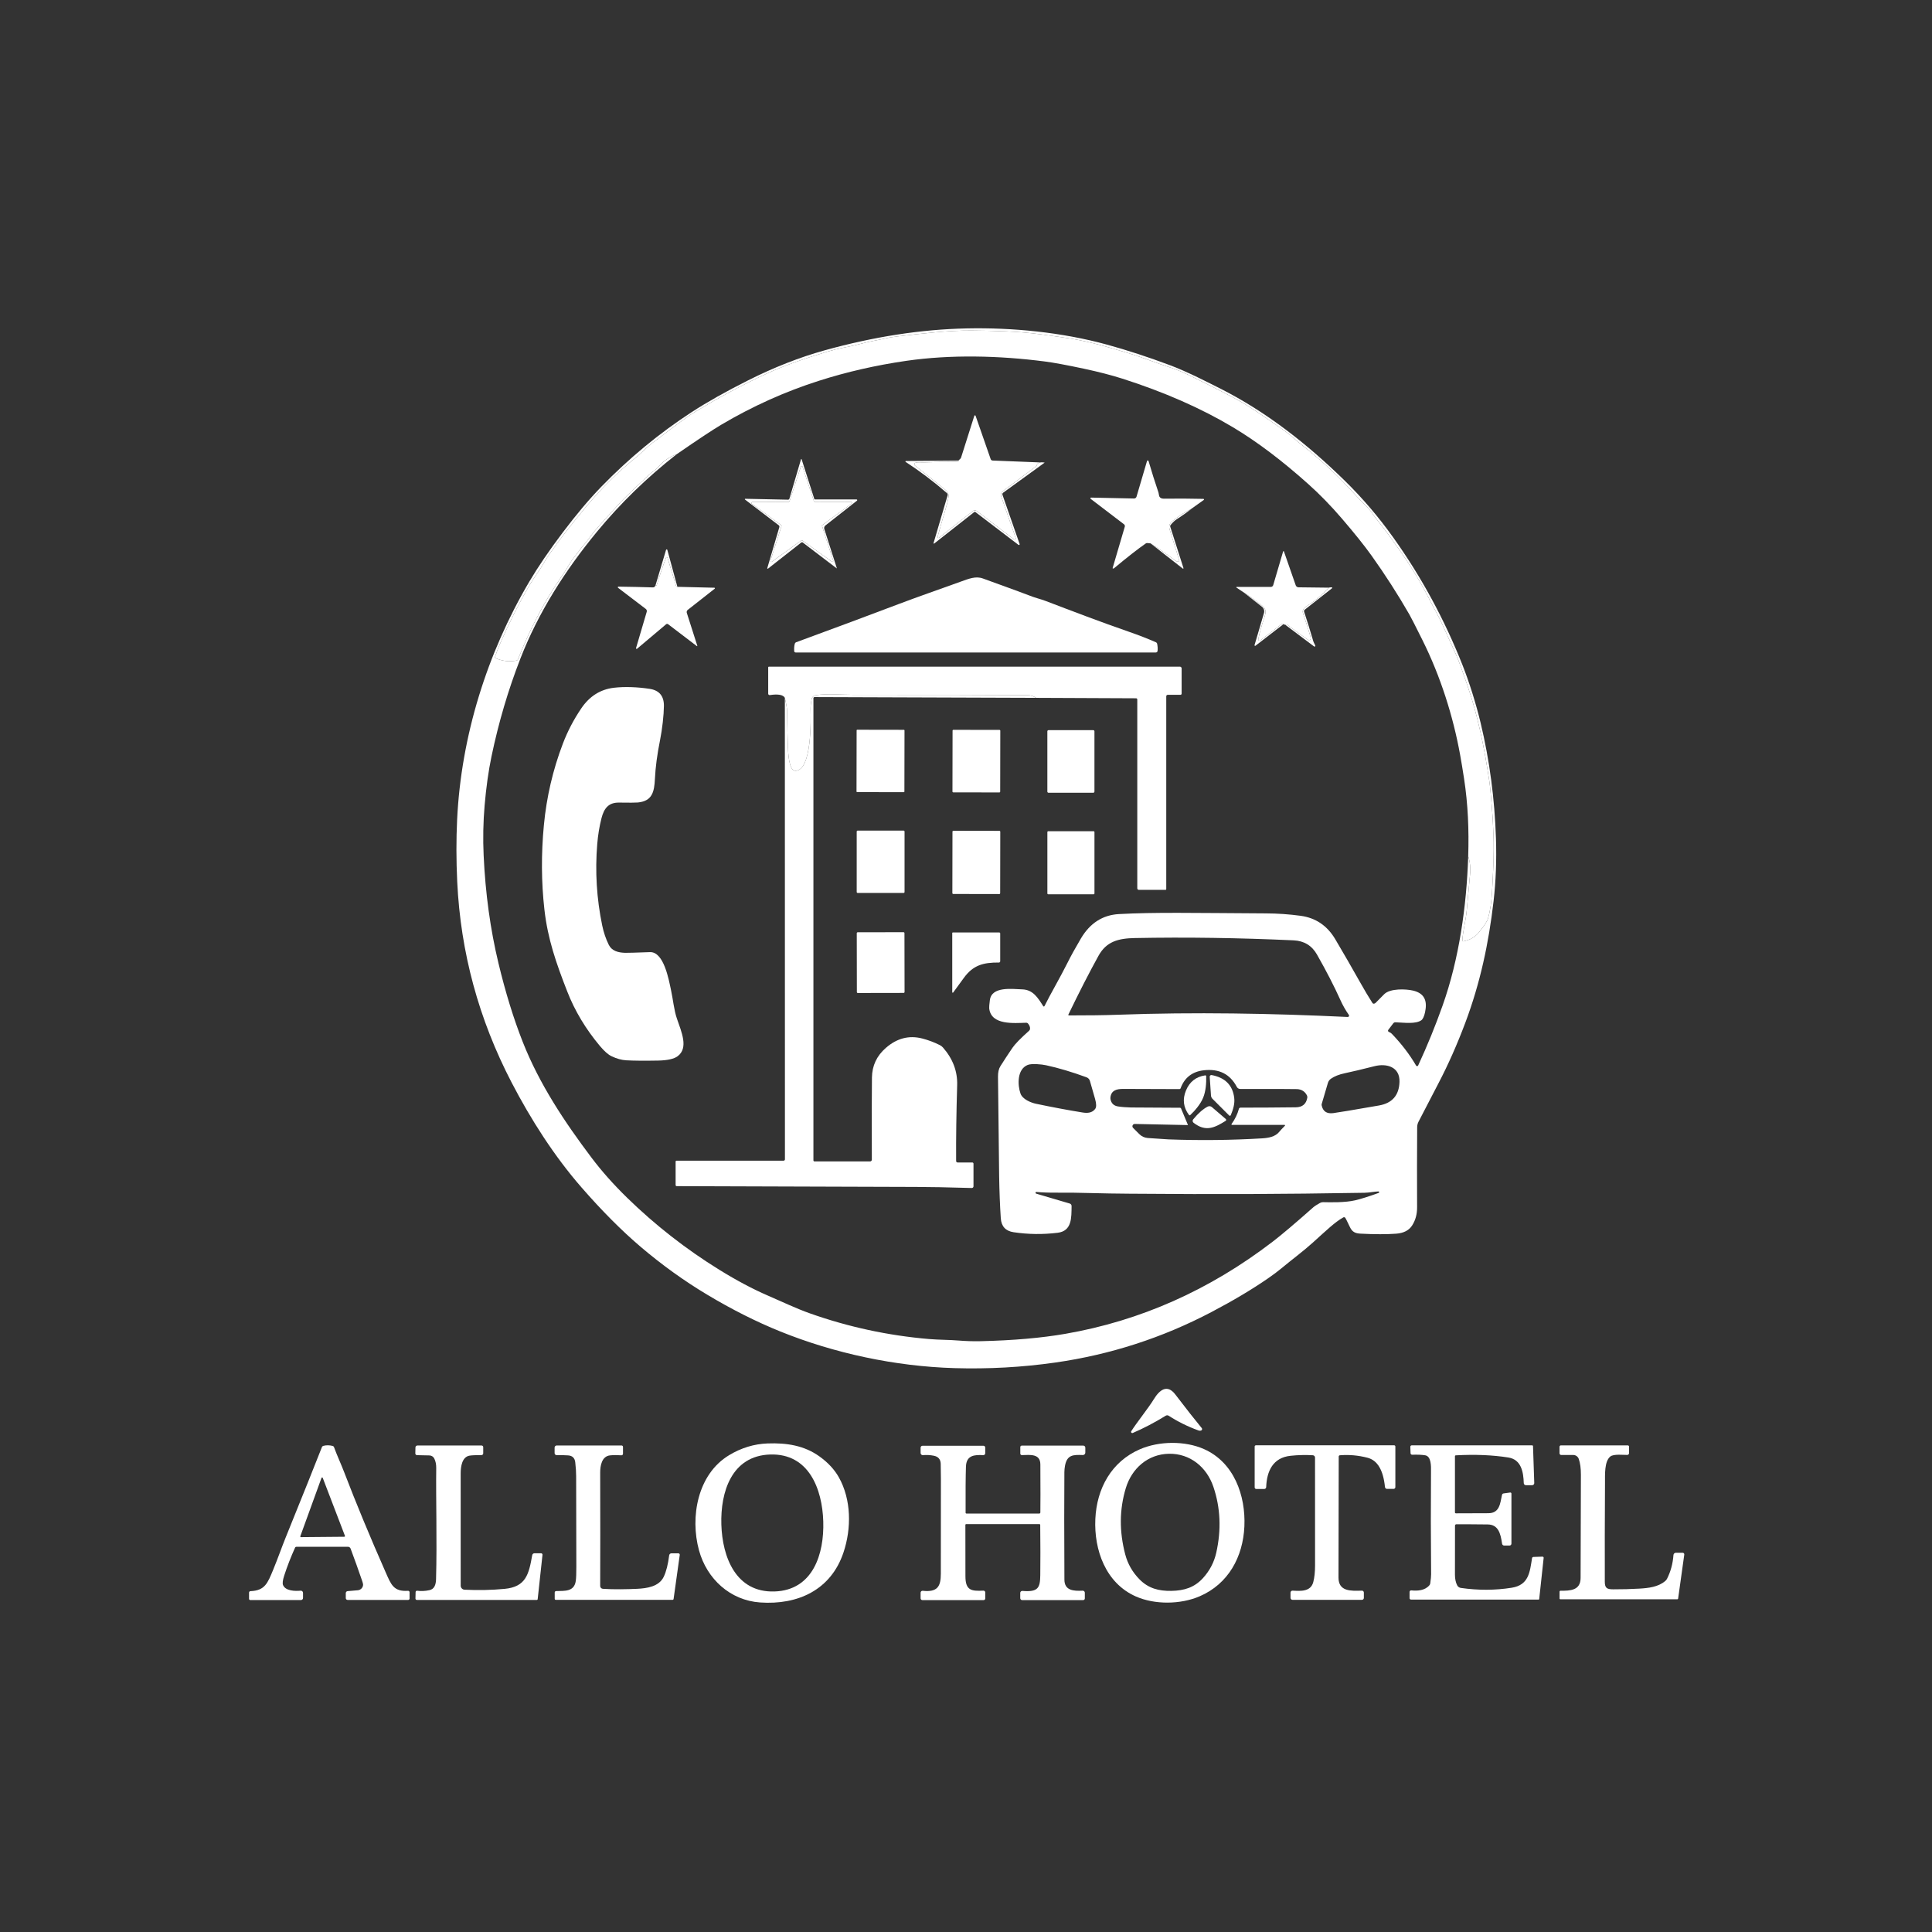 <svg width="1024" height="1024" viewBox="0 0 1024 1024" fill="none" xmlns="http://www.w3.org/2000/svg">
<rect x="0" y="0" width="1024" height="1024" fill="#333333" stroke="none"/>
<path d="M711.98 645.245C707.44 647.795 703.17 651.985 695.72 658.695C690.45 663.435 685.01 667.386 679.06 672.336C677.153 673.916 674.85 675.639 672.15 677.505C663.637 683.392 653.617 689.362 642.09 695.416C616.063 709.089 588.473 718.009 559.32 722.176C541.78 724.682 523.943 725.669 505.81 725.135C474.32 724.195 442.11 717.235 413.67 705.745C400.903 700.592 387.927 694.062 374.74 686.156C362.48 678.816 350.693 670.325 339.38 660.685C329.373 652.159 318.967 641.696 308.16 629.296C293.8 612.826 281.37 593.386 271.18 573.786C253.74 540.239 244.127 504.776 242.34 467.396C241.793 455.956 241.777 444.939 242.29 434.346C244.42 390.196 258.12 346.286 280.51 308.336C285.19 300.409 291.127 291.682 298.32 282.156C305.527 272.609 312.327 264.546 318.72 257.966C333.473 242.779 349.433 229.602 366.6 218.436C374.847 213.076 384.817 207.462 396.51 201.596C410.297 194.669 423.817 189.366 437.07 185.686C463.09 178.452 488.177 174.579 512.33 174.066C536.51 173.546 562.82 176.096 586.69 182.646C597.397 185.586 608.61 189.252 620.33 193.646C629.25 196.986 640.62 202.846 646.77 205.946C671.16 218.246 693.04 235.466 712.74 254.766C722.073 263.906 730.627 273.919 738.4 284.806C753.327 305.706 765.583 328.282 775.17 352.536C778.75 361.596 782.36 373.096 784.77 383.176C789.503 402.989 792.21 423.369 792.89 444.316C793.27 455.916 792.847 467.032 791.62 477.665C789.05 499.885 784.55 521.006 776.66 542.036C772.313 553.609 767.557 564.336 762.39 574.216C761.783 575.382 758.267 582.159 751.84 594.546C751.38 595.433 751.137 596.417 751.13 597.416C751.037 611.289 751.023 625.449 751.09 639.896C751.11 643.582 750.223 646.805 748.43 649.565C746.763 652.145 743.96 653.582 740.02 653.875C734.973 654.255 728.66 654.249 721.08 653.856C718.31 653.716 716.71 652.965 715.49 650.385C714.017 647.259 713.163 645.585 712.93 645.365C712.804 645.248 712.645 645.174 712.474 645.152C712.304 645.131 712.131 645.163 711.98 645.245ZM358.68 240.736C342.907 253.049 328.753 266.822 316.22 282.056C299.56 302.316 285.35 324.565 275.79 349.135C269.37 365.635 264.28 382.869 260.52 400.836C258.9 408.596 257.677 417.309 256.85 426.975C256.103 435.775 255.933 444.569 256.34 453.355C257.267 473.515 259.88 492.549 264.18 510.456C267.893 525.929 272.177 539.829 277.03 552.156C285.82 574.496 299.19 594.596 313.61 613.716C318.937 620.776 325.187 627.805 332.36 634.805C347.293 649.365 363.627 662.122 381.36 673.076C390.453 678.696 398.993 683.232 406.98 686.685C414.84 690.085 422.06 693.566 429.39 696.156C449.677 703.329 470.623 707.846 492.23 709.706C497.88 710.186 503.01 710.086 508.13 710.516C511.99 710.836 515.96 710.949 520.04 710.856C537.113 710.449 551.977 709.149 564.63 706.956C604.41 700.069 641.047 683.789 674.54 658.115C679.287 654.482 686.55 648.332 696.33 639.666C696.763 639.286 697.87 638.589 699.65 637.576C700.128 637.307 700.67 637.169 701.22 637.176C705.28 637.256 712.83 637.455 718.25 636.195C721.423 635.449 725.593 634.135 730.76 632.255C730.845 632.221 730.915 632.158 730.959 632.078C731.003 631.997 731.018 631.904 731.002 631.814C730.986 631.724 730.939 631.642 730.869 631.582C730.8 631.522 730.712 631.488 730.62 631.486C728.34 631.536 725.85 632.145 723.2 632.195C677.7 632.945 647.71 633.065 598.62 632.685C591.413 632.632 585.047 632.529 579.52 632.375C572.427 632.175 566.043 632.095 560.37 632.135C555.83 632.162 552.153 632.035 549.34 631.755C549.228 631.742 549.115 631.771 549.024 631.838C548.934 631.904 548.872 632.002 548.85 632.114C548.829 632.225 548.85 632.342 548.909 632.44C548.968 632.538 549.061 632.612 549.17 632.646L566.98 637.896C567.267 637.979 567.519 638.156 567.696 638.398C567.873 638.64 567.966 638.934 567.96 639.236C567.88 645.356 568.21 652.466 560.57 653.396C552.677 654.356 544.887 654.256 537.2 653.096C532.987 652.462 530.733 650.002 530.44 645.716C529.993 639.009 529.703 631.569 529.57 623.396C529.543 621.429 529.34 603.846 528.96 570.646C528.933 568.332 529.363 566.472 530.25 565.066C532.177 562.012 534.287 558.795 536.58 555.415C537.967 553.369 540.92 550.336 545.44 546.316C545.741 546.047 545.925 545.673 545.95 545.276C546.01 544.342 545.657 543.426 544.89 542.526C544.768 542.379 544.615 542.263 544.442 542.185C544.269 542.107 544.08 542.07 543.89 542.076C537.61 542.226 525.24 543.535 524.3 534.415C524.24 533.829 524.357 532.386 524.65 530.086C525.6 522.656 536.45 524.205 541.83 524.385C547.57 524.585 550.07 528.826 552.94 533.286C552.974 533.343 553.024 533.389 553.082 533.421C553.141 533.452 553.207 533.467 553.274 533.464C553.341 533.461 553.405 533.44 553.461 533.403C553.516 533.367 553.561 533.316 553.59 533.255C556.41 527.485 561.92 518.086 565.76 510.376C567.567 506.749 569.937 502.449 572.87 497.475C577.697 489.275 584.443 484.942 593.11 484.475C612.27 483.445 631.32 483.896 671.06 484.116C677.273 484.149 683.36 484.572 689.32 485.385C697.313 486.465 703.44 490.596 707.7 497.776C712.14 505.276 716.5 512.836 720.78 520.456C723.08 524.556 725.287 528.266 727.4 531.586C727.502 531.742 727.65 531.862 727.823 531.929C727.996 531.996 728.184 532.005 728.36 531.956C728.673 531.862 728.937 531.709 729.15 531.496C730.817 529.796 732.31 528.286 733.63 526.966C736.81 523.766 745.24 524.156 748.96 525.036C754.07 526.246 756.3 529.365 755.61 534.695C755.277 537.269 754.683 539.132 753.83 540.286C753.704 540.451 753.556 540.596 753.39 540.716C750.31 542.906 744.31 542.006 739.59 541.836C739.373 541.829 739.159 541.874 738.964 541.966C738.769 542.059 738.6 542.195 738.47 542.366L735.81 545.866C735.749 545.945 735.707 546.036 735.685 546.134C735.664 546.231 735.664 546.332 735.686 546.429C735.708 546.527 735.751 546.618 735.812 546.697C735.873 546.776 735.951 546.84 736.04 546.885C736.82 547.285 737.13 547.345 737.86 548.105C742.913 553.385 747.15 558.946 750.57 564.786C750.627 564.881 750.709 564.96 750.808 565.012C750.906 565.065 751.017 565.089 751.128 565.083C751.24 565.077 751.347 565.04 751.439 564.977C751.531 564.914 751.604 564.827 751.65 564.725C756.477 554.319 760.8 543.719 764.62 532.926C773.38 508.236 777.31 480.376 778.18 453.816C779.193 456.849 779.507 460.192 779.12 463.846C778.827 466.606 778.267 472.716 777.44 482.176C776.93 487.946 775.38 493.286 775.06 498.486C775.056 498.55 775.066 498.614 775.091 498.674C775.115 498.733 775.153 498.786 775.202 498.829C775.25 498.871 775.307 498.902 775.37 498.919C775.432 498.936 775.497 498.938 775.56 498.926C779.087 498.226 781.843 496.652 783.83 494.206C786.63 490.752 788.243 488.289 788.67 486.816C789.75 483.122 790.457 478.526 790.79 473.026C791.2 466.416 791.99 452.336 791.56 442.156C791.273 435.416 790.987 430.575 790.7 427.635C790.18 422.365 790.06 418.606 789.38 414.066C786.72 396.246 783.39 379.606 777.72 363.186C774.82 354.772 772.867 349.466 771.86 347.266C768.147 339.132 765.743 333.829 764.65 331.356C762.66 326.836 760.47 323.316 758.35 319.096C753.57 309.582 748.03 300.376 741.73 291.476C736.95 284.722 733.783 280.382 732.23 278.456C729.737 275.362 728.353 273.592 728.08 273.146C726.887 271.226 725.433 269.462 723.72 267.856C722.72 266.922 719.583 263.629 714.31 257.976C707.56 250.756 700.04 243.886 693.39 238.566C689.91 235.792 687.713 233.999 686.8 233.186C684.487 231.119 682.273 229.342 680.16 227.856C669.66 220.469 662.357 215.599 658.25 213.246C653.03 210.252 643.803 205.512 630.57 199.026C626.723 197.139 623.33 195.736 620.39 194.816C613.32 192.616 605.6 189.396 597.21 186.916C585.43 183.416 578.25 181.326 568.22 179.576C566.173 179.222 560.73 178.442 551.89 177.236C539.12 175.506 526.16 175.316 515.05 175.196C503.1 175.056 487.21 176.936 475.97 178.276C473.223 178.602 471.29 178.899 470.17 179.166C464.8 180.456 461.21 180.826 455.84 182.316C453.68 182.916 450.777 183.566 447.13 184.266C444.11 184.852 441.22 185.562 438.46 186.396C425.387 190.349 414.973 194.096 407.22 197.636C394.013 203.662 380.513 210.896 366.72 219.336C364.613 220.622 357.61 225.779 345.71 234.806C343.13 236.766 339.84 240.236 336.69 242.776C327.43 250.242 318.727 258.866 310.58 268.646C303.367 277.306 297.083 285.402 291.73 292.936C289.04 296.726 287.41 300.076 284.98 303.516C283.227 305.982 281.537 308.622 279.91 311.436C274.89 320.102 270.017 329.819 265.29 340.586C264.097 343.306 263.13 345.819 262.39 348.126C262.342 348.273 262.35 348.433 262.413 348.574C262.476 348.715 262.589 348.826 262.73 348.885C266.39 350.432 270.09 350.836 273.83 350.096C273.983 350.064 274.126 349.996 274.245 349.896C274.364 349.797 274.455 349.669 274.51 349.526C280.757 333.692 288.04 319.672 296.36 307.466C298.253 304.679 299.453 302.862 299.96 302.016C301.667 299.116 302.837 297.279 303.47 296.506C305.55 293.946 307.19 291.386 309.73 288.486C310.717 287.346 311.69 286.092 312.65 284.726C313.923 282.926 315.413 281.079 317.12 279.186C323.213 272.399 326.967 268.239 328.38 266.706C330.88 263.986 336.433 258.656 345.04 250.716C345.146 250.616 345.264 250.529 345.39 250.456C346.583 249.716 348.04 248.422 349.76 246.576C352.173 243.976 355.147 242.029 358.68 240.736ZM566.26 537.755C566.238 537.803 566.228 537.855 566.231 537.907C566.233 537.96 566.249 538.01 566.276 538.054C566.303 538.098 566.34 538.134 566.385 538.159C566.429 538.184 566.479 538.196 566.53 538.195C576.99 538.209 585.553 538.092 592.22 537.846C633.11 536.336 674.25 537.116 714.32 539.016C714.45 539.023 714.579 538.993 714.693 538.93C714.807 538.867 714.9 538.773 714.963 538.659C715.026 538.545 715.055 538.416 715.047 538.286C715.04 538.156 714.996 538.031 714.92 537.926C713.173 535.432 711.677 532.799 710.43 530.026C707.183 522.799 703.047 514.762 698.02 505.915C695.313 501.155 691.167 498.649 685.58 498.396C656.493 497.062 628.46 496.659 601.48 497.186C592.7 497.356 586.41 499.006 582.22 506.596C577.227 515.649 571.907 526.035 566.26 537.755ZM575.9 570.996C568.127 568.149 560.99 566.022 554.49 564.616C552.02 564.076 546.82 563.596 544.71 564.436C539.01 566.716 539.29 575.086 540.88 579.596C541.95 582.606 546.26 584.416 549.13 585.026C557.81 586.846 566.01 588.382 573.73 589.635C576.37 590.065 578.83 589.906 580.44 587.786C581.16 586.832 581.157 585.076 580.43 582.516C579.863 580.509 578.947 577.309 577.68 572.915C577.556 572.479 577.331 572.078 577.021 571.744C576.712 571.41 576.328 571.154 575.9 570.996ZM700.5 585.816C701.147 589.022 703.18 590.412 706.6 589.986C708.933 589.692 717.017 588.342 730.85 585.936C737.903 584.716 741.54 580.542 741.76 573.415C742.01 565.435 734.92 563.476 728.53 565.096C722.05 566.742 716.8 567.989 712.78 568.836C709.713 569.482 707.257 570.455 705.41 571.755C704.646 572.293 704.086 573.071 703.82 573.966L700.53 585.135C700.464 585.359 700.454 585.593 700.5 585.816ZM680.82 596.206H652.96C652.91 596.206 652.861 596.192 652.818 596.167C652.775 596.141 652.74 596.103 652.717 596.058C652.694 596.014 652.684 595.964 652.688 595.914C652.692 595.864 652.71 595.816 652.74 595.776C654.593 593.202 655.893 590.516 656.64 587.716C656.689 587.532 656.797 587.369 656.949 587.254C657.101 587.138 657.288 587.075 657.48 587.076C667.867 587.069 677.653 587.009 686.84 586.896C690.28 586.849 692.297 585.166 692.89 581.846C692.968 581.443 692.911 581.026 692.73 580.656C691.723 578.596 690.03 577.462 687.65 577.255C686.837 577.189 676.737 577.162 657.35 577.176C656.979 577.175 656.614 577.074 656.295 576.882C655.977 576.69 655.716 576.415 655.54 576.086C651.967 569.286 646.14 566.346 638.06 567.266C631.933 567.966 627.827 571.146 625.74 576.806C625.694 576.936 625.607 577.049 625.492 577.128C625.378 577.207 625.24 577.248 625.1 577.246C620.607 577.232 610.697 577.199 595.37 577.146C591.77 577.136 589.01 577.916 588.55 581.626C588.504 581.97 588.517 582.318 588.59 582.656C589.037 584.822 590.353 586.079 592.54 586.426C594.4 586.726 596.7 586.912 599.44 586.986C599.767 586.992 608.433 587.042 625.44 587.135C625.553 587.138 625.663 587.173 625.757 587.235C625.851 587.297 625.925 587.384 625.97 587.486L629.61 596.195C629.615 596.209 629.616 596.225 629.614 596.239C629.612 596.254 629.606 596.268 629.597 596.28C629.588 596.292 629.577 596.301 629.563 596.307C629.55 596.314 629.535 596.316 629.52 596.315L601.47 595.716C601.224 595.709 600.982 595.777 600.775 595.91C600.568 596.043 600.405 596.234 600.309 596.461C600.212 596.687 600.185 596.937 600.231 597.178C600.278 597.42 600.396 597.642 600.57 597.815L603.89 601.135C605.077 602.322 606.653 603.043 608.33 603.166C614.903 603.626 618.563 603.869 619.31 603.896C636.01 604.516 652.593 604.332 669.06 603.346C672.32 603.146 675.98 602.496 678.07 599.846C678.517 599.279 679.5 598.222 681.02 596.676C681.057 596.636 681.081 596.586 681.09 596.533C681.1 596.48 681.093 596.425 681.072 596.376C681.051 596.326 681.016 596.284 680.971 596.253C680.926 596.223 680.874 596.207 680.82 596.206Z" fill="white"/>
<path d="M778.18 453.816C778.62 440.066 778.08 426.285 775.98 412.675C775.24 407.835 774.54 403.605 773.88 399.985C770.2 379.675 763.53 358.545 753.99 339.385C750.163 331.692 747.833 327.125 747 325.685C740.847 314.992 734.163 304.592 726.95 294.485C723.21 289.245 717.94 282.665 711.14 274.745C705.413 268.072 699.527 262.029 693.48 256.615C679.493 244.082 666.173 234.035 653.52 226.475C636.607 216.369 617.04 207.769 594.82 200.675C589 198.822 582.2 197.065 574.42 195.405C565.3 193.459 558.403 192.185 553.73 191.585C529.55 188.465 503.97 187.825 480.24 191.265C464.207 193.592 448.84 197.102 434.14 201.795C416.14 207.535 398.853 215.309 382.28 225.115C377.793 227.769 369.927 232.975 358.68 240.735C355.147 242.029 352.173 243.975 349.76 246.575C348.04 248.422 346.583 249.715 345.39 250.455C345.264 250.529 345.146 250.616 345.04 250.715C336.433 258.655 330.88 263.985 328.38 266.705C326.967 268.239 323.213 272.399 317.12 279.185C315.413 281.079 313.923 282.925 312.65 284.725C311.69 286.092 310.717 287.345 309.73 288.485C307.19 291.385 305.55 293.945 303.47 296.505C302.837 297.279 301.667 299.115 299.96 302.015C299.453 302.862 298.253 304.679 296.36 307.465C288.04 319.672 280.757 333.692 274.51 349.525C274.455 349.669 274.364 349.797 274.245 349.896C274.126 349.996 273.983 350.064 273.83 350.096C270.09 350.836 266.39 350.432 262.73 348.885C262.589 348.826 262.476 348.715 262.413 348.574C262.35 348.433 262.342 348.273 262.39 348.126C263.13 345.819 264.097 343.305 265.29 340.585C270.017 329.819 274.89 320.102 279.91 311.435C281.537 308.622 283.227 305.982 284.98 303.515C287.41 300.075 289.04 296.725 291.73 292.935C297.083 285.402 303.367 277.305 310.58 268.645C318.727 258.865 327.43 250.242 336.69 242.775C339.84 240.235 343.13 236.766 345.71 234.806C357.61 225.779 364.613 220.622 366.72 219.335C380.513 210.895 394.013 203.662 407.22 197.635C414.973 194.095 425.387 190.349 438.46 186.395C441.22 185.562 444.11 184.852 447.13 184.265C450.777 183.565 453.68 182.915 455.84 182.315C461.21 180.825 464.8 180.455 470.17 179.165C471.29 178.899 473.223 178.602 475.97 178.275C487.21 176.935 503.1 175.055 515.05 175.195C526.16 175.315 539.12 175.505 551.89 177.235C560.73 178.442 566.173 179.222 568.22 179.575C578.25 181.325 585.43 183.415 597.21 186.915C605.6 189.395 613.32 192.615 620.39 194.815C623.33 195.735 626.723 197.139 630.57 199.025C643.803 205.512 653.03 210.252 658.25 213.246C662.357 215.599 669.66 220.469 680.16 227.856C682.273 229.342 684.487 231.119 686.8 233.185C687.713 233.999 689.91 235.792 693.39 238.565C700.04 243.885 707.56 250.755 714.31 257.975C719.583 263.629 722.72 266.922 723.72 267.855C725.433 269.462 726.887 271.225 728.08 273.145C728.353 273.592 729.737 275.362 732.23 278.455C733.783 280.382 736.95 284.722 741.73 291.475C748.03 300.375 753.57 309.582 758.35 319.095C760.47 323.315 762.66 326.835 764.65 331.355C765.743 333.829 768.147 339.132 771.86 347.265C772.867 349.465 774.82 354.772 777.72 363.186C783.39 379.606 786.72 396.246 789.38 414.066C790.06 418.606 790.18 422.365 790.7 427.635C790.987 430.575 791.273 435.416 791.56 442.156C791.99 452.336 791.2 466.416 790.79 473.026C790.457 478.526 789.75 483.122 788.67 486.816C788.243 488.289 786.63 490.752 783.83 494.206C781.843 496.652 779.087 498.226 775.56 498.926C775.497 498.938 775.432 498.936 775.369 498.919C775.307 498.902 775.25 498.871 775.202 498.829C775.153 498.786 775.115 498.733 775.091 498.674C775.066 498.614 775.056 498.55 775.06 498.486C775.38 493.286 776.93 487.946 777.44 482.176C778.267 472.716 778.827 466.606 779.12 463.846C779.507 460.192 779.193 456.849 778.18 453.816Z" fill="white"/>
<path d="M553.7 245.195C551.147 244.802 549.753 245.262 549.52 246.575C549.481 246.806 549.356 247.014 549.17 247.155L531.45 260.385C531.049 260.685 530.753 261.104 530.606 261.582C530.459 262.06 530.467 262.572 530.63 263.045L538.36 285.205C538.401 285.327 538.402 285.458 538.362 285.58C538.323 285.702 538.246 285.808 538.142 285.883C538.038 285.958 537.913 285.998 537.785 285.996C537.657 285.995 537.532 285.953 537.43 285.875L517.61 270.775C517.346 270.573 517.023 270.463 516.691 270.465C516.359 270.467 516.039 270.58 515.78 270.785L497.62 285.045C497.547 285.1 497.459 285.13 497.368 285.133C497.278 285.135 497.188 285.11 497.113 285.059C497.037 285.009 496.979 284.936 496.946 284.851C496.913 284.766 496.908 284.674 496.93 284.585C498.443 279.099 499.653 274.885 500.56 271.945C501.587 268.612 502.293 265.839 502.68 263.625C502.953 262.072 502.423 260.749 501.09 259.655C496.917 256.249 491.53 251.942 484.93 246.735C484.812 246.643 484.721 246.521 484.666 246.382C484.612 246.242 484.595 246.091 484.619 245.943C484.642 245.795 484.705 245.656 484.8 245.54C484.895 245.425 485.019 245.337 485.16 245.285C486.4 244.835 488.2 245.095 489.39 245.065C495.05 244.899 500.607 244.802 506.06 244.775C507.793 244.769 508.417 244.552 507.93 244.125L508.89 243.265C509.132 243.057 509.312 242.78 509.41 242.465L516.41 220.385C516.431 220.313 516.474 220.25 516.534 220.204C516.593 220.158 516.666 220.133 516.741 220.132C516.816 220.131 516.89 220.154 516.951 220.198C517.012 220.242 517.057 220.304 517.08 220.375L525.08 243.355C525.154 243.565 525.29 243.748 525.47 243.88C525.65 244.012 525.866 244.087 526.09 244.095L553.7 245.195Z" fill="white"/>
<path d="M431.61 264.496C431.631 264.56 431.67 264.615 431.722 264.655C431.774 264.694 431.837 264.716 431.9 264.716H454C454.074 264.717 454.146 264.741 454.205 264.784C454.265 264.828 454.31 264.889 454.334 264.958C454.358 265.028 454.36 265.104 454.34 265.175C454.319 265.246 454.277 265.309 454.22 265.356L437.48 278.516C437.202 278.732 436.997 279.029 436.893 279.367C436.789 279.706 436.792 280.068 436.9 280.406L443.52 301.116C443.526 301.13 443.527 301.146 443.523 301.161C443.518 301.176 443.509 301.189 443.496 301.199C443.484 301.208 443.468 301.213 443.453 301.212C443.437 301.211 443.422 301.206 443.41 301.196L425.5 287.556C425.38 287.464 425.232 287.415 425.08 287.417C424.928 287.418 424.78 287.471 424.66 287.566L407.08 301.376C407.038 301.411 406.986 301.433 406.931 301.436C406.877 301.439 406.822 301.424 406.777 301.394C406.731 301.363 406.697 301.318 406.68 301.266C406.662 301.214 406.662 301.157 406.68 301.106L413.07 279.396C413.123 279.216 413.121 279.026 413.064 278.849C413.007 278.672 412.897 278.517 412.75 278.406L394.87 264.776C394.833 264.746 394.806 264.706 394.792 264.66C394.779 264.615 394.78 264.566 394.795 264.521C394.811 264.476 394.84 264.437 394.878 264.409C394.916 264.381 394.963 264.366 395.01 264.366L417.68 264.846C417.84 264.852 417.997 264.804 418.127 264.71C418.258 264.616 418.354 264.481 418.4 264.326L424.57 243.376C424.578 243.344 424.597 243.315 424.623 243.295C424.65 243.275 424.682 243.264 424.715 243.264C424.748 243.264 424.78 243.275 424.806 243.295C424.833 243.315 424.852 243.344 424.86 243.376L431.61 264.496ZM431.86 265.976C431.761 265.976 431.664 265.946 431.583 265.889C431.502 265.831 431.442 265.749 431.41 265.656L425.35 247.346C425.318 247.253 425.258 247.172 425.179 247.115C425.099 247.058 425.003 247.027 424.905 247.027C424.807 247.027 424.711 247.058 424.631 247.115C424.551 247.172 424.492 247.253 424.46 247.346L418.46 265.676C418.428 265.77 418.368 265.851 418.287 265.909C418.206 265.966 418.109 265.996 418.01 265.996L398.72 266.106C398.621 266.107 398.526 266.139 398.446 266.198C398.367 266.257 398.308 266.339 398.279 266.433C398.249 266.527 398.249 266.628 398.28 266.722C398.311 266.816 398.37 266.897 398.45 266.956L414.03 278.326C414.109 278.384 414.168 278.465 414.198 278.558C414.229 278.651 414.229 278.752 414.2 278.846L408.34 297.226C408.309 297.321 408.31 297.423 408.341 297.518C408.372 297.613 408.433 297.695 408.515 297.753C408.596 297.811 408.694 297.841 408.793 297.84C408.893 297.839 408.99 297.806 409.07 297.746L424.7 286.446C424.779 286.39 424.873 286.36 424.97 286.36C425.067 286.36 425.161 286.39 425.24 286.446L440.91 297.696C440.991 297.753 441.088 297.784 441.187 297.784C441.286 297.783 441.383 297.751 441.463 297.692C441.542 297.633 441.602 297.551 441.632 297.456C441.662 297.361 441.661 297.26 441.63 297.166L435.71 278.806C435.68 278.712 435.681 278.611 435.712 278.518C435.742 278.425 435.801 278.344 435.88 278.286L451.42 266.866C451.5 266.807 451.56 266.724 451.591 266.63C451.621 266.535 451.621 266.433 451.59 266.338C451.559 266.244 451.498 266.162 451.417 266.104C451.337 266.046 451.239 266.015 451.14 266.016L431.86 265.976Z" fill="white"/>
<path d="M507.93 244.125C508.417 244.552 507.793 244.769 506.06 244.775C500.607 244.802 495.05 244.899 489.39 245.065C488.2 245.095 486.4 244.835 485.16 245.285C485.019 245.337 484.895 245.425 484.8 245.54C484.705 245.656 484.642 245.795 484.619 245.943C484.595 246.091 484.612 246.242 484.666 246.382C484.721 246.521 484.812 246.643 484.93 246.735C491.53 251.942 496.917 256.249 501.09 259.655C502.423 260.749 502.953 262.072 502.68 263.625C502.293 265.839 501.587 268.612 500.56 271.945C499.653 274.885 498.443 279.099 496.93 284.585C496.908 284.674 496.913 284.766 496.946 284.851C496.979 284.936 497.037 285.009 497.113 285.059C497.188 285.11 497.278 285.135 497.368 285.133C497.459 285.13 497.547 285.1 497.62 285.045L515.78 270.785C516.039 270.58 516.359 270.467 516.691 270.465C517.023 270.463 517.346 270.573 517.61 270.775L537.43 285.875C537.532 285.953 537.657 285.995 537.785 285.996C537.913 285.998 538.038 285.958 538.142 285.883C538.246 285.808 538.323 285.702 538.362 285.58C538.402 285.458 538.401 285.327 538.36 285.205L530.63 263.045C530.467 262.572 530.459 262.06 530.606 261.582C530.753 261.104 531.049 260.685 531.45 260.385L549.17 247.155C549.356 247.014 549.481 246.806 549.52 246.575C549.753 245.262 551.147 244.802 553.7 245.195L531.66 261.165C531.496 261.284 531.374 261.451 531.313 261.644C531.251 261.837 531.254 262.044 531.32 262.235L540.42 288.335C540.448 288.417 540.45 288.505 540.424 288.587C540.398 288.669 540.347 288.74 540.277 288.791C540.208 288.841 540.124 288.868 540.038 288.867C539.952 288.866 539.868 288.838 539.8 288.785L517 271.405C516.908 271.336 516.795 271.298 516.68 271.298C516.564 271.298 516.452 271.336 516.36 271.405L495.15 288.085C495.113 288.117 495.067 288.135 495.019 288.137C494.971 288.14 494.923 288.126 494.883 288.099C494.844 288.072 494.814 288.032 494.799 287.986C494.784 287.941 494.784 287.891 494.8 287.845L502.25 262.555C502.316 262.342 502.318 262.113 502.255 261.898C502.193 261.683 502.07 261.491 501.9 261.345C494.887 255.259 487.587 249.745 480 244.805C479.955 244.776 479.921 244.734 479.902 244.684C479.883 244.634 479.88 244.579 479.895 244.527C479.909 244.476 479.94 244.431 479.982 244.398C480.025 244.365 480.076 244.347 480.13 244.345L507.93 244.125Z" fill="white"/>
<path d="M631.7 269.486C628.707 271.072 625.873 272.839 623.2 274.786C621.56 275.979 620.58 276.836 620.26 277.356C619.98 277.814 619.802 278.328 619.736 278.863C619.67 279.397 619.72 279.94 619.88 280.456L624.99 296.896C625.023 297.003 625.028 297.118 625.004 297.228C624.98 297.338 624.927 297.441 624.851 297.524C624.776 297.608 624.68 297.671 624.572 297.706C624.465 297.741 624.351 297.748 624.24 297.726C623.767 297.632 623.167 297.312 622.44 296.766C618.333 293.686 614.12 290.759 609.8 287.986L608.09 287.826C607.805 287.8 607.522 287.874 607.29 288.036C603.11 290.936 597.523 295.299 590.53 301.126C590.39 301.239 590.21 301.309 589.99 301.336C589.95 301.341 589.909 301.336 589.872 301.321C589.834 301.307 589.801 301.283 589.775 301.252C589.749 301.221 589.731 301.184 589.723 301.144C589.716 301.105 589.718 301.064 589.73 301.026L596.16 279.176C596.23 278.94 596.226 278.689 596.149 278.455C596.072 278.221 595.926 278.016 595.73 277.866L578.07 264.396C578.01 264.348 577.966 264.283 577.944 264.209C577.923 264.135 577.925 264.056 577.95 263.984C577.976 263.911 578.023 263.848 578.085 263.804C578.148 263.759 578.223 263.735 578.3 263.736L601.05 264.216C601.347 264.225 601.638 264.135 601.879 263.959C602.12 263.783 602.296 263.532 602.38 263.246L607.94 244.356C607.964 244.267 608.017 244.189 608.09 244.133C608.163 244.077 608.253 244.047 608.345 244.047C608.437 244.047 608.526 244.077 608.6 244.133C608.673 244.189 608.726 244.267 608.75 244.356C610.397 250.009 612.153 255.576 614.02 261.056C614.047 261.142 614.143 261.639 614.31 262.546C614.523 263.746 615.423 264.336 617.01 264.316C623.603 264.216 630.547 264.249 637.84 264.416C637.907 264.418 637.971 264.442 638.025 264.483C638.078 264.523 638.118 264.579 638.138 264.642C638.157 264.705 638.157 264.772 638.136 264.834C638.115 264.896 638.074 264.949 638.02 264.986L631.7 269.486Z" fill="white"/>
<path d="M431.86 265.975L451.14 266.015C451.24 266.015 451.337 266.046 451.418 266.104C451.498 266.162 451.559 266.244 451.59 266.338C451.621 266.433 451.621 266.535 451.591 266.63C451.56 266.724 451.5 266.807 451.42 266.865L435.88 278.285C435.801 278.344 435.742 278.425 435.712 278.518C435.681 278.611 435.681 278.712 435.71 278.805L441.63 297.165C441.661 297.26 441.662 297.361 441.632 297.456C441.602 297.551 441.543 297.633 441.463 297.692C441.383 297.751 441.286 297.783 441.187 297.784C441.088 297.784 440.991 297.753 440.91 297.695L425.24 286.445C425.161 286.39 425.067 286.36 424.97 286.36C424.873 286.36 424.779 286.39 424.7 286.445L409.07 297.745C408.99 297.806 408.893 297.839 408.793 297.84C408.694 297.841 408.596 297.811 408.515 297.753C408.433 297.695 408.372 297.613 408.341 297.518C408.31 297.423 408.309 297.321 408.34 297.225L414.2 278.845C414.23 278.752 414.229 278.651 414.198 278.558C414.168 278.465 414.109 278.384 414.03 278.325L398.45 266.955C398.37 266.897 398.311 266.816 398.28 266.722C398.249 266.628 398.249 266.527 398.279 266.433C398.308 266.339 398.367 266.257 398.446 266.198C398.526 266.139 398.621 266.107 398.72 266.105L418.01 265.995C418.109 265.996 418.206 265.966 418.287 265.909C418.368 265.851 418.428 265.769 418.46 265.675L424.46 247.345C424.492 247.253 424.552 247.172 424.631 247.115C424.711 247.057 424.807 247.027 424.905 247.027C425.003 247.027 425.099 247.057 425.179 247.115C425.259 247.172 425.318 247.253 425.35 247.345L431.41 265.655C431.442 265.749 431.502 265.831 431.583 265.889C431.664 265.946 431.761 265.976 431.86 265.975Z" fill="white"/>
<path d="M631.7 269.486C629.573 271.232 626.893 273.146 623.66 275.226C622.613 275.899 621.53 276.926 620.41 278.306C620.315 278.422 620.25 278.56 620.222 278.709C620.194 278.857 620.204 279.011 620.25 279.156L627.26 301.086C627.275 301.135 627.275 301.189 627.258 301.238C627.241 301.288 627.209 301.33 627.168 301.36C627.126 301.389 627.076 301.404 627.026 301.401C626.976 301.399 626.928 301.379 626.89 301.346L609.8 287.986C614.12 290.759 618.333 293.686 622.44 296.766C623.167 297.312 623.767 297.632 624.24 297.726C624.351 297.748 624.465 297.741 624.573 297.706C624.68 297.671 624.776 297.608 624.852 297.524C624.927 297.441 624.98 297.338 625.004 297.228C625.028 297.118 625.024 297.003 624.99 296.896L619.88 280.456C619.72 279.94 619.671 279.397 619.736 278.863C619.802 278.328 619.98 277.814 620.26 277.356C620.58 276.836 621.56 275.979 623.2 274.786C625.873 272.839 628.707 271.072 631.7 269.486Z" fill="white"/>
<path d="M359.03 311.026C358.857 311.019 358.693 310.959 358.54 310.845C358.443 310.774 358.369 310.669 358.33 310.545L353.79 295.595C353.766 295.515 353.717 295.444 353.65 295.392C353.583 295.341 353.501 295.312 353.417 295.31C353.333 295.308 353.25 295.332 353.181 295.38C353.111 295.428 353.058 295.496 353.03 295.575C351.323 300.015 349.783 304.536 348.41 309.136C347.99 310.542 347.673 310.882 347.46 310.155L353.02 291.446C353.04 291.37 353.084 291.303 353.147 291.255C353.209 291.207 353.285 291.182 353.364 291.183C353.442 291.185 353.518 291.212 353.579 291.261C353.64 291.311 353.683 291.379 353.7 291.455L359.03 311.026Z" fill="white"/>
<path d="M704.29 311.476C700.77 315.289 696.867 318.559 692.58 321.286C691.07 322.256 690.06 323.356 690.66 325.146C692.433 330.399 693.717 334.422 694.51 337.216C694.703 337.889 694.773 338.332 694.72 338.546C694.683 338.692 694.612 338.828 694.512 338.942C694.413 339.056 694.288 339.145 694.148 339.201C694.008 339.256 693.857 339.278 693.708 339.263C693.559 339.248 693.415 339.198 693.29 339.116C691.53 337.962 687.867 335.302 682.3 331.136C681.887 330.829 681.547 330.846 681.28 331.186L680.21 330.856C679.877 330.542 679.54 330.522 679.2 330.796C675.8 333.522 672.047 336.409 667.94 339.456C667.838 339.534 667.715 339.579 667.587 339.585C667.459 339.591 667.331 339.558 667.221 339.49C667.112 339.422 667.024 339.323 666.97 339.204C666.917 339.086 666.899 338.954 666.92 338.826C667.433 335.952 668.477 332.182 670.05 327.516C670.59 325.909 670.827 324.716 670.76 323.936C670.667 322.856 670.023 321.846 668.83 320.906C664.81 317.759 661.607 315.459 659.22 314.006L655.36 311.456C655.324 311.43 655.298 311.393 655.284 311.351C655.27 311.309 655.27 311.264 655.283 311.222C655.296 311.18 655.322 311.143 655.358 311.117C655.393 311.091 655.436 311.076 655.48 311.076H673.57C673.852 311.076 674.127 310.985 674.354 310.816C674.581 310.646 674.748 310.408 674.83 310.136L680.09 292.256C680.105 292.214 680.132 292.178 680.168 292.152C680.204 292.126 680.247 292.111 680.292 292.11C680.336 292.109 680.379 292.121 680.417 292.146C680.454 292.17 680.483 292.205 680.5 292.246L686.76 310.226C686.869 310.533 687.07 310.8 687.336 310.989C687.603 311.179 687.922 311.282 688.25 311.286L704.29 311.476Z" fill="white"/>
<path d="M359.03 311.026L378.65 311.506C378.708 311.509 378.763 311.53 378.809 311.565C378.854 311.6 378.889 311.648 378.907 311.703C378.925 311.758 378.927 311.817 378.911 311.873C378.896 311.928 378.864 311.978 378.82 312.016L364.5 323.266C364.269 323.447 364.098 323.696 364.013 323.978C363.927 324.261 363.929 324.564 364.02 324.846L369.59 342.286C369.604 342.317 369.607 342.353 369.598 342.386C369.588 342.42 369.568 342.449 369.54 342.469C369.511 342.489 369.477 342.498 369.442 342.496C369.408 342.494 369.375 342.479 369.35 342.456L354.1 330.836C353.95 330.722 353.766 330.661 353.579 330.665C353.392 330.669 353.213 330.736 353.07 330.856L337.65 343.855C337.594 343.899 337.526 343.925 337.455 343.928C337.384 343.931 337.314 343.912 337.255 343.874C337.195 343.835 337.149 343.779 337.123 343.713C337.097 343.647 337.093 343.574 337.11 343.505L342.78 324.276C342.859 323.998 342.853 323.703 342.762 323.429C342.671 323.154 342.5 322.913 342.27 322.736L327.58 311.546C327.525 311.5 327.485 311.438 327.465 311.369C327.446 311.3 327.449 311.226 327.473 311.158C327.497 311.091 327.541 311.032 327.6 310.99C327.658 310.949 327.728 310.926 327.8 310.926C334.533 311.019 340.62 311.156 346.06 311.336C346.727 311.356 347.193 310.962 347.46 310.156C347.673 310.882 347.99 310.542 348.41 309.136C349.783 304.536 351.323 300.016 353.03 295.576C353.058 295.496 353.111 295.428 353.181 295.38C353.25 295.332 353.333 295.308 353.417 295.31C353.502 295.312 353.583 295.341 353.65 295.392C353.717 295.444 353.766 295.515 353.79 295.596L358.33 310.546C358.369 310.669 358.443 310.774 358.54 310.846C358.693 310.959 358.857 311.019 359.03 311.026Z" fill="white"/>
<path d="M420.94 345.105C420.853 343.492 420.963 342.182 421.27 341.175C421.323 340.998 421.417 340.835 421.543 340.7C421.67 340.564 421.826 340.46 422 340.395C443.06 332.655 461.33 325.849 476.81 319.975C486.01 316.485 498.34 312.205 509.18 308.285C513.53 306.715 517.17 305.235 520.92 306.595C536.02 312.062 544.173 315.049 545.38 315.555C548.41 316.815 551.42 317.455 554.39 318.585C568.68 324.045 583.47 329.695 598.37 334.855C603.583 336.662 608.343 338.515 612.65 340.415C612.82 340.489 612.969 340.603 613.086 340.748C613.202 340.892 613.283 341.063 613.32 341.245C613.6 342.645 613.67 343.902 613.53 345.015C613.503 345.238 613.396 345.444 613.228 345.593C613.061 345.742 612.844 345.825 612.62 345.825H421.7C421.505 345.826 421.318 345.751 421.176 345.617C421.035 345.483 420.95 345.3 420.94 345.105Z" fill="white"/>
<path d="M681.28 331.185C681.547 330.845 681.887 330.829 682.3 331.135C687.867 335.302 691.53 337.962 693.29 339.115C693.415 339.198 693.559 339.248 693.708 339.263C693.857 339.278 694.008 339.256 694.148 339.201C694.288 339.145 694.413 339.056 694.512 338.942C694.612 338.828 694.683 338.692 694.72 338.545C694.773 338.332 694.703 337.889 694.51 337.215C693.717 334.422 692.433 330.399 690.66 325.145C690.06 323.355 691.07 322.255 692.58 321.285C696.867 318.559 700.77 315.289 704.29 311.475C704.69 311.335 705.203 311.272 705.83 311.285C705.888 311.287 705.943 311.306 705.989 311.34C706.034 311.375 706.068 311.423 706.086 311.479C706.103 311.534 706.103 311.594 706.086 311.651C706.069 311.708 706.036 311.758 705.99 311.795L691.56 323.135C691.396 323.264 691.276 323.44 691.215 323.64C691.154 323.841 691.156 324.055 691.22 324.255C692.773 328.922 694.387 334.115 696.06 339.835C696.31 340.665 697.21 342.085 697.16 342.355C697.147 342.428 697.116 342.495 697.07 342.552C697.024 342.609 696.963 342.653 696.895 342.68C696.827 342.707 696.753 342.716 696.681 342.707C696.608 342.697 696.539 342.669 696.48 342.626L681.28 331.185Z" fill="white"/>
<path d="M680.21 330.855L665.43 342.255C665.377 342.295 665.312 342.317 665.246 342.319C665.179 342.32 665.114 342.301 665.059 342.263C665.004 342.226 664.962 342.172 664.939 342.11C664.916 342.048 664.913 341.98 664.93 341.915L669.93 324.935C670.107 324.333 670.1 323.692 669.911 323.095C669.722 322.498 669.36 321.972 668.87 321.585L659.22 314.005C661.607 315.459 664.81 317.759 668.83 320.905C670.023 321.845 670.667 322.855 670.76 323.935C670.827 324.715 670.59 325.909 670.05 327.515C668.477 332.182 667.433 335.952 666.92 338.825C666.899 338.954 666.917 339.086 666.97 339.204C667.024 339.323 667.112 339.422 667.221 339.49C667.331 339.558 667.459 339.591 667.587 339.585C667.715 339.579 667.838 339.534 667.94 339.455C672.047 336.409 675.8 333.522 679.2 330.795C679.54 330.522 679.877 330.542 680.21 330.855Z" fill="white"/>
<path d="M549.12 369.876C547.78 368.936 546.253 368.459 544.54 368.445C520.447 368.285 489.897 368.226 452.89 368.266C445.88 368.276 438.32 367.506 432.41 368.466C431.862 368.554 431.354 368.806 430.952 369.188C430.55 369.57 430.274 370.064 430.16 370.605C429.93 371.695 429.59 373.886 429.62 375.526C429.73 381.406 430.42 408.566 421.48 408.526C418.05 408.516 417.72 398.406 417.62 396.116C417.427 391.276 417.273 384.742 417.16 376.516C417.14 375.416 416.75 373.192 415.99 369.846C415.03 368.226 412.377 367.746 408.03 368.406C407.922 368.421 407.812 368.414 407.707 368.384C407.603 368.354 407.506 368.302 407.423 368.232C407.341 368.162 407.274 368.075 407.229 367.977C407.184 367.879 407.16 367.773 407.16 367.665V353.755C407.16 353.644 407.204 353.537 407.283 353.459C407.362 353.38 407.469 353.336 407.58 353.336H625.36C625.482 353.336 625.603 353.36 625.716 353.406C625.829 353.453 625.931 353.522 626.018 353.608C626.104 353.694 626.172 353.797 626.219 353.91C626.266 354.022 626.29 354.143 626.29 354.266V367.646C626.29 367.81 626.225 367.968 626.108 368.084C625.992 368.2 625.834 368.266 625.67 368.266H618.93C618.721 368.266 618.52 368.348 618.371 368.494C618.223 368.64 618.14 368.839 618.14 369.046V471.216C618.14 471.272 618.129 471.328 618.108 471.38C618.087 471.432 618.056 471.48 618.017 471.52C617.978 471.559 617.932 471.591 617.881 471.613C617.83 471.634 617.775 471.646 617.72 471.646H603.61C603.39 471.646 603.179 471.558 603.023 471.402C602.867 471.247 602.78 471.036 602.78 470.816V370.725C602.78 370.644 602.764 370.563 602.733 370.488C602.702 370.413 602.656 370.345 602.598 370.287C602.541 370.23 602.473 370.184 602.397 370.153C602.322 370.122 602.241 370.105 602.16 370.105L549.12 369.876Z" fill="white"/>
<path d="M322.67 500.786C324.27 503.996 327.56 504.906 331.33 505.016C332.577 505.049 336.96 504.926 344.48 504.646C351.95 504.376 354.51 519.526 355.66 524.816C356.73 529.726 357.24 535.416 358.74 539.756C361.27 547.136 364.98 555.386 359.21 559.786C357.27 561.252 353.79 562.032 348.77 562.126C341.617 562.259 336.013 562.212 331.96 561.986C329.487 561.852 326.87 561.129 324.11 559.816C322.337 558.969 320.283 557.156 317.95 554.376C310.41 545.362 304.653 535.762 300.68 525.576C294.77 510.446 290.31 497.726 288.54 482.016C286.907 467.502 286.817 452.609 288.27 437.336C289.69 422.389 293.047 407.986 298.34 394.126C300.833 387.586 304.087 381.356 308.1 375.436C312.453 369.009 318.213 365.372 325.38 364.526C331.01 363.866 337.88 364.116 344.35 365.106C349.423 365.886 351.937 368.906 351.89 374.166C351.84 378.996 351.01 386.496 349.81 392.436C348.31 399.916 347.413 406.712 347.12 412.826C346.79 419.876 345.59 424.616 338.05 425.336C336.81 425.449 333.5 425.466 328.12 425.386C322.51 425.296 320.12 428.516 318.81 433.636C317.697 437.976 316.943 442.552 316.55 447.366C315.35 461.886 316.227 476.266 319.18 490.506C319.953 494.226 321.117 497.652 322.67 500.786Z" fill="white"/>
<path d="M549.12 369.876L431.72 369.466C431.563 369.466 431.413 369.528 431.303 369.638C431.192 369.749 431.13 369.899 431.13 370.056V615.016C431.13 615.164 431.189 615.306 431.294 615.411C431.399 615.517 431.541 615.576 431.69 615.576H461.17C461.414 615.576 461.648 615.479 461.82 615.306C461.993 615.133 462.09 614.9 462.09 614.656C462.017 594.242 462.037 579.732 462.15 571.126C462.23 564.852 464.687 559.612 469.52 555.406C475.15 550.496 481.57 548.506 488.97 550.466C492.123 551.292 495.187 552.452 498.16 553.945C498.781 554.256 499.338 554.687 499.8 555.216C505.033 561.196 507.54 567.842 507.32 575.156C506.88 589.656 506.697 603.062 506.77 615.375C506.77 615.577 506.851 615.77 506.995 615.913C507.14 616.055 507.336 616.135 507.54 616.135H515.33C515.5 616.135 515.662 616.203 515.783 616.323C515.903 616.443 515.97 616.606 515.97 616.776V628.776C515.97 628.895 515.946 629.013 515.899 629.123C515.853 629.233 515.785 629.333 515.699 629.416C515.613 629.499 515.511 629.564 515.4 629.607C515.288 629.649 515.169 629.67 515.05 629.666C502.183 629.292 492.353 629.102 485.56 629.096C467.92 629.069 425.623 628.932 358.67 628.685C358.516 628.685 358.369 628.624 358.26 628.516C358.151 628.407 358.09 628.259 358.09 628.106V615.656C358.09 615.594 358.102 615.533 358.126 615.476C358.149 615.419 358.184 615.367 358.228 615.323C358.271 615.28 358.323 615.245 358.38 615.221C358.437 615.198 358.498 615.185 358.56 615.185H415.32C415.413 615.185 415.506 615.167 415.592 615.131C415.678 615.096 415.756 615.043 415.822 614.978C415.888 614.912 415.94 614.833 415.976 614.747C416.012 614.661 416.03 614.569 416.03 614.476L415.99 369.846C416.75 373.192 417.14 375.415 417.16 376.515C417.273 384.742 417.427 391.276 417.62 396.116C417.72 398.406 418.05 408.516 421.48 408.526C430.42 408.566 429.73 381.406 429.62 375.526C429.59 373.886 429.93 371.695 430.16 370.605C430.274 370.064 430.55 369.57 430.952 369.188C431.354 368.806 431.862 368.554 432.41 368.466C438.32 367.506 445.88 368.275 452.89 368.265C489.897 368.225 520.447 368.285 544.54 368.445C546.253 368.459 547.78 368.936 549.12 369.876Z" fill="white"/>
<path d="M479.119 386.817L454.319 386.774C454.159 386.774 454.029 386.903 454.028 387.063L453.972 419.543C453.971 419.703 454.101 419.834 454.261 419.834L479.061 419.877C479.221 419.877 479.351 419.748 479.352 419.588L479.408 387.108C479.409 386.948 479.279 386.817 479.119 386.817Z" fill="white"/>
<path d="M529.749 386.867L505.309 386.824C505.071 386.824 504.879 387.016 504.878 387.253L504.822 419.533C504.821 419.771 505.014 419.964 505.251 419.964L529.691 420.007C529.929 420.007 530.121 419.815 530.122 419.578L530.178 387.298C530.179 387.06 529.986 386.867 529.749 386.867Z" fill="white"/>
<path d="M579.46 386.996H555.74C555.398 386.996 555.12 387.273 555.12 387.616V419.556C555.12 419.898 555.398 420.176 555.74 420.176H579.46C579.802 420.176 580.08 419.898 580.08 419.556V387.616C580.08 387.273 579.802 386.996 579.46 386.996Z" fill="white"/>
<path d="M478.93 440.236H454.57C454.294 440.236 454.07 440.459 454.07 440.736V472.776C454.07 473.052 454.294 473.276 454.57 473.276H478.93C479.206 473.276 479.43 473.052 479.43 472.776V440.736C479.43 440.459 479.206 440.236 478.93 440.236Z" fill="white"/>
<path d="M529.699 440.367L505.299 440.324C505.04 440.324 504.829 440.534 504.828 440.793L504.772 473.353C504.771 473.613 504.981 473.824 505.241 473.824L529.641 473.867C529.9 473.867 530.111 473.657 530.112 473.398L530.168 440.838C530.169 440.578 529.959 440.367 529.699 440.367Z" fill="white"/>
<path d="M579.62 440.556H555.6C555.34 440.556 555.13 440.766 555.13 441.026V473.526C555.13 473.785 555.34 473.996 555.6 473.996H579.62C579.88 473.996 580.09 473.785 580.09 473.526V441.026C580.09 440.766 579.88 440.556 579.62 440.556Z" fill="white"/>
<path d="M478.892 494.084L454.592 494.127C454.321 494.127 454.102 494.347 454.103 494.618L454.157 525.818C454.158 526.088 454.377 526.307 454.648 526.307L478.948 526.264C479.219 526.264 479.438 526.044 479.437 525.773L479.383 494.573C479.382 494.303 479.163 494.084 478.892 494.084Z" fill="white"/>
<path d="M505.2 526.056C505.166 526.103 505.118 526.139 505.062 526.157C505.006 526.174 504.946 526.174 504.891 526.155C504.836 526.135 504.788 526.099 504.756 526.05C504.723 526.002 504.707 525.944 504.71 525.885V494.526C504.71 494.487 504.717 494.45 504.732 494.415C504.747 494.379 504.768 494.347 504.795 494.32C504.822 494.294 504.854 494.272 504.889 494.258C504.924 494.243 504.962 494.236 505 494.236H529.65C529.777 494.236 529.899 494.286 529.989 494.376C530.079 494.466 530.13 494.588 530.13 494.716V509.486C530.13 509.663 530.059 509.834 529.934 509.959C529.808 510.085 529.638 510.156 529.46 510.156C521.19 510.096 515.73 511.536 510.79 518.396C507.623 522.789 505.76 525.342 505.2 526.056Z" fill="white"/>
<path d="M637.71 581.775C636.31 585.185 633.48 588.525 630.87 591.005C630.824 591.05 630.77 591.083 630.71 591.105C630.651 591.127 630.587 591.135 630.524 591.131C630.46 591.126 630.399 591.108 630.343 591.078C630.287 591.048 630.239 591.006 630.2 590.955C627.19 586.975 626.68 582.655 628.57 578.035C630.46 573.415 633.85 570.695 638.78 569.965C638.843 569.956 638.907 569.959 638.969 569.976C639.031 569.993 639.088 570.022 639.137 570.063C639.186 570.104 639.226 570.154 639.254 570.212C639.282 570.269 639.298 570.332 639.3 570.395C639.43 573.995 639.1 578.365 637.71 581.775Z" fill="white"/>
<path d="M641.18 570.696C641.172 570.567 641.193 570.438 641.242 570.319C641.292 570.199 641.368 570.093 641.465 570.007C641.563 569.921 641.679 569.859 641.804 569.824C641.93 569.789 642.062 569.783 642.19 569.806C649.29 571.146 653.273 575.116 654.14 581.716C654.57 584.986 653.59 587.996 652.35 591.046C652.316 591.129 652.262 591.203 652.193 591.261C652.124 591.318 652.042 591.358 651.954 591.376C651.867 591.394 651.777 591.389 651.692 591.363C651.608 591.337 651.531 591.29 651.47 591.226L642.65 582.406C642.173 581.928 641.885 581.296 641.84 580.626L641.18 570.696Z" fill="white"/>
<path d="M649.69 593.106C649.763 593.167 649.82 593.244 649.857 593.331C649.894 593.419 649.91 593.514 649.903 593.608C649.896 593.703 649.867 593.795 649.818 593.876C649.769 593.957 649.701 594.026 649.62 594.076C643.82 597.696 639.08 600.106 632.61 595.086C632.477 594.984 632.367 594.856 632.285 594.71C632.202 594.564 632.15 594.403 632.132 594.236C632.113 594.069 632.128 593.9 632.176 593.738C632.224 593.577 632.303 593.426 632.41 593.296C635.057 590.076 637.613 587.819 640.08 586.526C640.437 586.34 640.842 586.265 641.243 586.311C641.644 586.358 642.023 586.523 642.33 586.786L649.69 593.106Z" fill="white"/>
<path d="M600.39 759.505C600.262 759.559 600.119 759.571 599.984 759.539C599.848 759.506 599.727 759.432 599.637 759.327C599.547 759.221 599.494 759.091 599.486 758.953C599.477 758.816 599.514 758.68 599.59 758.565C602.75 753.625 608.63 746.385 611.62 741.505C614.57 736.705 618.64 733.465 622.92 739.075C628.887 746.882 633.567 752.832 636.96 756.926C637.04 757.021 637.096 757.133 637.124 757.254C637.152 757.374 637.152 757.5 637.122 757.621C637.093 757.743 637.036 757.856 636.956 757.952C636.876 758.048 636.775 758.125 636.66 758.176C636.22 758.362 635.697 758.345 635.09 758.125C629.483 756.085 624.263 753.502 619.43 750.375C619.197 750.223 618.926 750.14 618.648 750.136C618.37 750.133 618.096 750.209 617.86 750.356C612.027 753.956 606.203 757.005 600.39 759.505Z" fill="white"/>
<path d="M580.55 805.136C581.28 788.916 589.07 774.675 604.21 768.125C614.4 763.725 628.05 763.596 638.07 768.016C654.08 775.076 660.28 792.686 659.55 809.046C658.81 825.256 651.03 839.505 635.88 846.055C625.69 850.455 612.04 850.586 602.02 846.156C586.02 839.096 579.81 821.496 580.55 805.136ZM620.87 843.196C627.58 843.076 633.03 841.445 637.59 836.435C641.143 832.535 643.49 828.066 644.63 823.026C647.39 810.772 646.88 799.089 643.1 787.976C639.54 777.536 630.72 770.326 619.57 770.526C608.41 770.726 599.86 778.245 596.68 788.805C593.293 800.045 593.2 811.739 596.4 823.886C597.72 828.886 600.223 833.269 603.91 837.036C608.65 841.886 614.16 843.316 620.87 843.196Z" fill="white"/>
<path d="M386.44 771.276C392.88 767.396 399.673 765.322 406.82 765.055C416.95 764.685 426.25 766.135 434.33 771.935C438.863 775.189 442.29 778.882 444.61 783.015C451.24 794.815 451.36 810.065 447.05 822.885C440.37 842.765 422.82 850.746 402.84 849.336C386.98 848.216 374.62 836.845 370.48 821.695C365.69 804.155 369.64 781.396 386.44 771.276ZM382.33 808.046C382.86 825.246 389.97 844.145 410.46 843.515C430.94 842.885 436.88 823.595 436.35 806.385C435.82 789.175 428.71 770.286 408.23 770.916C387.74 771.546 381.81 790.836 382.33 808.046Z" fill="white"/>
<path d="M665.83 789.185C665.61 789.185 665.399 789.097 665.243 788.939C665.087 788.782 665 788.568 665 788.346V766.695C665 766.523 665.068 766.358 665.19 766.236C665.312 766.114 665.478 766.046 665.65 766.046H738.95C739.114 766.046 739.272 766.112 739.388 766.23C739.505 766.348 739.57 766.508 739.57 766.676V788.206C739.57 788.455 739.471 788.694 739.295 788.87C739.118 789.046 738.879 789.146 738.63 789.146H735.16C734.886 789.147 734.622 789.045 734.419 788.86C734.215 788.675 734.087 788.42 734.06 788.146C733.16 779.172 730.08 774.002 724.82 772.635C719.927 771.362 715.033 770.926 710.14 771.326C709.979 771.338 709.829 771.411 709.719 771.53C709.61 771.648 709.549 771.804 709.55 771.966C709.563 779.499 709.523 800.885 709.43 836.125C709.41 843.635 716.09 843.246 721.82 843.076C721.956 843.07 722.092 843.092 722.219 843.141C722.346 843.189 722.462 843.262 722.56 843.357C722.658 843.451 722.736 843.564 722.789 843.69C722.843 843.815 722.87 843.949 722.87 844.086V846.926C722.87 847.199 722.763 847.461 722.571 847.654C722.38 847.847 722.12 847.956 721.85 847.956H685.08C684.794 847.956 684.519 847.842 684.316 847.639C684.114 847.437 684 847.162 684 846.875V844.135C684 843.99 684.029 843.846 684.086 843.713C684.143 843.58 684.227 843.46 684.332 843.36C684.437 843.261 684.561 843.184 684.697 843.135C684.832 843.086 684.976 843.066 685.12 843.076C689.42 843.316 694.74 843.696 696.08 838.476C696.7 836.082 697.01 833.139 697.01 829.646C697.003 811.739 696.997 792.702 696.99 772.536C696.991 772.224 696.873 771.924 696.661 771.697C696.449 771.47 696.159 771.333 695.85 771.315C691.917 771.082 687.97 771.176 684.01 771.596C674.69 772.586 671.42 779.676 671.1 788.216C671.09 788.476 670.979 788.723 670.79 788.904C670.602 789.085 670.351 789.186 670.09 789.185H665.83Z" fill="white"/>
<path d="M132.65 848.065C132.478 848.065 132.312 847.996 132.19 847.872C132.068 847.748 132 847.581 132 847.406V844.125C132 843.924 132.077 843.73 132.215 843.584C132.353 843.439 132.541 843.353 132.74 843.346C140.39 843.026 141.82 839.196 144.78 832.026C147.26 826.026 149.27 820.216 151.36 815.046C160.887 791.506 167.303 775.502 170.61 767.036C170.678 766.862 170.786 766.707 170.925 766.583C171.064 766.46 171.231 766.372 171.41 766.325C172.937 765.925 174.567 765.939 176.3 766.365C176.467 766.408 176.622 766.492 176.75 766.608C176.879 766.725 176.979 766.872 177.04 767.036C178.64 771.446 180.72 775.846 182.37 780.156C188.69 796.649 196.027 814.362 204.38 833.296C207.28 839.866 208.61 843.676 216.25 843.166C216.356 843.157 216.463 843.171 216.563 843.206C216.664 843.241 216.756 843.296 216.834 843.369C216.912 843.441 216.974 843.529 217.016 843.626C217.059 843.724 217.08 843.829 217.08 843.935V847.255C217.08 847.353 217.061 847.449 217.024 847.539C216.986 847.628 216.932 847.71 216.863 847.779C216.795 847.847 216.713 847.902 216.623 847.939C216.533 847.976 216.437 847.995 216.34 847.995H184.23C183.975 847.995 183.731 847.894 183.551 847.714C183.371 847.534 183.27 847.29 183.27 847.036V844.385C183.269 844.122 183.367 843.868 183.545 843.673C183.723 843.479 183.967 843.358 184.23 843.336L189.66 842.865C190.389 842.802 191.072 842.479 191.583 841.954C192.095 841.43 192.403 840.738 192.45 840.005C192.477 839.652 192.317 838.969 191.97 837.955C189.95 832.062 187.9 826.339 185.82 820.786C185.711 820.5 185.517 820.255 185.266 820.081C185.014 819.908 184.716 819.816 184.41 819.815H157.11C156.96 819.816 156.814 819.859 156.688 819.938C156.563 820.018 156.463 820.131 156.4 820.265C154.133 825.279 152.21 830.229 150.63 835.115C149.843 837.549 149.64 839.219 150.02 840.125C151.33 843.275 156.43 843.376 159.32 843.096C159.483 843.08 159.648 843.099 159.803 843.151C159.958 843.203 160.101 843.286 160.223 843.396C160.344 843.506 160.441 843.641 160.508 843.79C160.575 843.94 160.609 844.102 160.61 844.265V846.966C160.61 847.257 160.494 847.537 160.288 847.743C160.082 847.95 159.802 848.065 159.51 848.065H132.65ZM159.17 814.245C159.151 814.298 159.144 814.355 159.152 814.411C159.159 814.467 159.18 814.52 159.212 814.567C159.245 814.613 159.288 814.65 159.338 814.676C159.388 814.702 159.444 814.716 159.5 814.716L182.5 814.515C182.558 814.516 182.615 814.503 182.666 814.476C182.717 814.45 182.761 814.411 182.793 814.364C182.826 814.316 182.847 814.261 182.853 814.204C182.859 814.147 182.851 814.089 182.83 814.036L171.06 783.305C171.035 783.238 170.989 783.179 170.93 783.138C170.87 783.097 170.799 783.076 170.726 783.077C170.654 783.078 170.584 783.102 170.525 783.144C170.467 783.187 170.423 783.247 170.4 783.315L159.17 814.245Z" fill="white"/>
<path d="M255.27 766.156C255.382 766.156 255.492 766.177 255.595 766.22C255.698 766.263 255.792 766.326 255.871 766.404C255.95 766.483 256.013 766.577 256.055 766.68C256.098 766.783 256.12 766.894 256.12 767.005V770.305C256.12 770.549 256.022 770.784 255.848 770.956C255.673 771.129 255.437 771.226 255.19 771.226C252.157 771.232 250.077 771.325 248.95 771.505C244.85 772.155 244.17 777.376 244.17 780.896C244.177 810.509 244.18 830.355 244.18 840.435C244.179 840.985 244.391 841.513 244.77 841.911C245.15 842.309 245.669 842.547 246.22 842.576C253.407 842.936 260.477 842.789 267.43 842.135C278.77 841.065 280.3 834.415 282.09 824.245C282.137 823.971 282.28 823.723 282.494 823.544C282.708 823.364 282.98 823.266 283.26 823.266H286.78C286.886 823.265 286.99 823.287 287.087 823.329C287.183 823.371 287.27 823.433 287.341 823.51C287.412 823.588 287.465 823.679 287.498 823.778C287.53 823.877 287.541 823.982 287.53 824.086L284.98 847.615C284.97 847.72 284.922 847.816 284.847 847.887C284.771 847.957 284.672 847.996 284.57 847.995H220.91C220.816 847.995 220.723 847.977 220.636 847.941C220.549 847.904 220.47 847.851 220.404 847.784C220.338 847.717 220.286 847.638 220.251 847.55C220.216 847.463 220.199 847.37 220.2 847.276L220.28 843.826C220.283 843.722 220.308 843.621 220.353 843.528C220.398 843.435 220.461 843.353 220.54 843.286C220.618 843.22 220.71 843.172 220.808 843.144C220.906 843.116 221.009 843.11 221.11 843.125C223.103 843.405 225.237 843.312 227.51 842.846C230.34 842.276 231.04 839.765 231.12 836.945C231.67 816.425 231 794.456 231.21 778.086C231.237 776.152 230.887 774.462 230.16 773.016C229.922 772.542 229.558 772.141 229.107 771.858C228.656 771.574 228.135 771.418 227.6 771.406L221.02 771.266C220.9 771.263 220.783 771.237 220.673 771.189C220.564 771.141 220.465 771.071 220.382 770.985C220.3 770.899 220.235 770.797 220.192 770.685C220.148 770.574 220.127 770.455 220.13 770.336L220.2 767.135C220.205 766.874 220.314 766.624 220.503 766.441C220.692 766.258 220.946 766.155 221.21 766.156H255.27Z" fill="white"/>
<path d="M329.45 766.135C329.649 766.135 329.84 766.216 329.98 766.358C330.121 766.501 330.2 766.694 330.2 766.896V770.526C330.2 770.637 330.178 770.748 330.133 770.85C330.089 770.952 330.024 771.044 329.942 771.121C329.86 771.197 329.764 771.255 329.658 771.292C329.553 771.329 329.441 771.344 329.33 771.336C327.11 771.182 325.12 771.195 323.36 771.375C318.9 771.825 318.1 776.976 318.11 780.536C318.177 804.069 318.177 824.089 318.11 840.596C318.107 840.977 318.251 841.345 318.513 841.625C318.775 841.906 319.135 842.078 319.52 842.106C325.24 842.506 332.78 842.346 337.68 842.106C342.82 841.856 349.3 840.985 351.81 835.695C353.123 832.929 354.08 829.146 354.68 824.346C354.716 824.056 354.856 823.789 355.074 823.596C355.291 823.403 355.57 823.296 355.86 823.296H359.54C359.647 823.296 359.752 823.319 359.849 823.364C359.946 823.408 360.032 823.473 360.102 823.553C360.172 823.633 360.224 823.728 360.255 823.83C360.286 823.932 360.294 824.04 360.28 824.146L357.02 847.466C357.001 847.605 356.932 847.732 356.827 847.824C356.722 847.916 356.588 847.967 356.45 847.966H294.59C294.436 847.966 294.289 847.904 294.18 847.796C294.071 847.687 294.01 847.539 294.01 847.385V844.046C294.01 843.854 294.085 843.671 294.219 843.533C294.353 843.395 294.536 843.313 294.73 843.305C299.22 843.135 304.37 843.816 305.19 837.826C305.383 836.406 305.477 833.929 305.47 830.396C305.43 817.496 305.397 801.496 305.37 782.396C305.37 780.296 305.213 777.859 304.9 775.086C304.64 772.759 303.367 771.525 301.08 771.385C298.607 771.232 296.603 771.189 295.07 771.255C294.925 771.261 294.78 771.237 294.644 771.186C294.509 771.134 294.385 771.057 294.28 770.957C294.176 770.857 294.093 770.737 294.036 770.604C293.979 770.472 293.95 770.329 293.95 770.185V767.245C293.95 766.951 294.067 766.669 294.275 766.461C294.483 766.252 294.766 766.135 295.06 766.135H329.45Z" fill="white"/>
<path d="M574.16 766.206C574.446 766.206 574.721 766.319 574.924 766.522C575.126 766.724 575.24 766.999 575.24 767.286V769.916C575.24 770.088 575.205 770.259 575.138 770.417C575.071 770.576 574.972 770.719 574.848 770.839C574.723 770.958 574.576 771.051 574.415 771.113C574.254 771.174 574.082 771.202 573.91 771.195C568.7 771.005 565.57 771.075 564.47 776.885C564.263 778.012 564.153 779.149 564.14 780.296C564.027 794.336 564.033 813.322 564.16 837.255C564.19 843.045 568.96 843.326 573.83 843.096C573.979 843.089 574.127 843.112 574.266 843.164C574.406 843.217 574.533 843.297 574.64 843.399C574.748 843.502 574.833 843.626 574.892 843.763C574.95 843.9 574.98 844.047 574.98 844.195V847.206C574.98 847.439 574.887 847.663 574.722 847.828C574.557 847.993 574.333 848.086 574.1 848.086H541.75C541.619 848.086 541.489 848.059 541.367 848.009C541.246 847.958 541.136 847.883 541.043 847.79C540.95 847.696 540.876 847.585 540.826 847.462C540.776 847.339 540.75 847.208 540.75 847.076V844.276C540.749 844.131 540.779 843.987 540.837 843.854C540.895 843.721 540.981 843.602 541.088 843.503C541.195 843.405 541.321 843.329 541.46 843.281C541.598 843.233 541.744 843.214 541.89 843.226C550.32 843.926 551.28 841.536 551.37 834.896C551.463 827.676 551.453 818.772 551.34 808.185C551.34 808.087 551.302 807.993 551.235 807.924C551.167 807.855 551.075 807.815 550.98 807.815H512.09C512.034 807.815 511.979 807.827 511.927 807.848C511.875 807.87 511.829 807.902 511.789 807.942C511.75 807.982 511.72 808.03 511.699 808.082C511.679 808.134 511.669 808.189 511.67 808.245C511.697 822.345 511.707 831.376 511.7 835.336C511.69 842.996 514.78 843.386 521.23 843.076C521.355 843.069 521.48 843.087 521.597 843.131C521.715 843.174 521.822 843.241 521.913 843.327C522.004 843.413 522.076 843.516 522.125 843.631C522.175 843.746 522.2 843.87 522.2 843.995V847.245C522.2 847.468 522.112 847.682 521.954 847.839C521.796 847.997 521.583 848.086 521.36 848.086H488.87C488.623 848.086 488.387 847.988 488.212 847.813C488.038 847.639 487.94 847.402 487.94 847.156V844.156C487.941 844.013 487.971 843.872 488.029 843.742C488.088 843.612 488.172 843.496 488.278 843.402C488.384 843.308 488.508 843.237 488.643 843.194C488.778 843.152 488.92 843.139 489.06 843.156C497.08 844.026 498.65 840.636 498.66 834.096C498.687 800.709 498.7 783.996 498.7 783.956C498.647 778.889 498.613 776.175 498.6 775.815C498.513 773.442 497.283 772.022 494.91 771.555C493.043 771.189 491.13 771.089 489.17 771.255C489.013 771.268 488.855 771.248 488.706 771.197C488.557 771.146 488.42 771.064 488.305 770.958C488.189 770.852 488.097 770.723 488.034 770.58C487.971 770.436 487.939 770.282 487.94 770.125V767.296C487.94 767.025 488.047 766.766 488.239 766.574C488.43 766.383 488.689 766.276 488.96 766.276H521.24C521.365 766.276 521.488 766.3 521.604 766.348C521.719 766.396 521.824 766.466 521.912 766.554C522 766.642 522.07 766.747 522.118 766.862C522.165 766.977 522.19 767.101 522.19 767.226V770.266C522.19 770.4 522.163 770.533 522.11 770.656C522.056 770.78 521.978 770.891 521.88 770.984C521.782 771.076 521.665 771.148 521.538 771.195C521.411 771.242 521.276 771.262 521.14 771.255C516.38 771.005 512.18 771.315 511.97 777.365C511.797 782.592 511.737 790.729 511.79 801.776C511.79 801.89 511.835 801.999 511.916 802.08C511.997 802.16 512.106 802.206 512.22 802.206H550.86C551.004 802.206 551.143 802.149 551.245 802.048C551.348 801.947 551.407 801.81 551.41 801.666C551.483 797.419 551.483 788.916 551.41 776.156C551.38 770.386 546 771.116 541.6 771.236C541.494 771.24 541.388 771.222 541.289 771.183C541.189 771.145 541.099 771.087 541.022 771.012C540.945 770.937 540.885 770.848 540.843 770.749C540.801 770.65 540.78 770.543 540.78 770.435V766.966C540.78 766.866 540.8 766.767 540.838 766.675C540.876 766.582 540.932 766.499 541.003 766.428C541.073 766.358 541.157 766.302 541.249 766.263C541.341 766.225 541.44 766.206 541.54 766.206H574.16Z" fill="white"/>
<path d="M815.81 847.536C815.803 847.612 815.767 847.684 815.709 847.736C815.652 847.787 815.577 847.816 815.5 847.815H747.87C747.666 847.815 747.47 847.735 747.326 847.593C747.181 847.45 747.1 847.257 747.1 847.055V843.766C747.099 843.649 747.123 843.533 747.171 843.426C747.218 843.319 747.287 843.223 747.374 843.144C747.461 843.066 747.563 843.007 747.675 842.971C747.786 842.935 747.904 842.923 748.02 842.935C751.43 843.285 755.27 843.015 757.63 840.195C757.859 839.921 758.008 839.589 758.06 839.236C758.373 837.056 758.527 835.442 758.52 834.396C758.34 815.402 758.32 797.222 758.46 779.856C758.48 777.356 758.68 771.926 755.43 771.346C753.743 771.052 751.423 770.949 748.47 771.036C748.252 771.041 748.04 770.96 747.881 770.81C747.721 770.66 747.628 770.454 747.62 770.236L747.5 766.836C747.497 766.735 747.515 766.636 747.551 766.542C747.588 766.449 747.643 766.364 747.712 766.292C747.782 766.22 747.866 766.163 747.958 766.124C748.051 766.086 748.15 766.065 748.25 766.065H812.12C812.227 766.065 812.33 766.106 812.406 766.179C812.483 766.252 812.527 766.351 812.53 766.456L813.19 786.036C813.195 786.185 813.17 786.333 813.117 786.472C813.063 786.612 812.981 786.739 812.876 786.846C812.772 786.954 812.647 787.039 812.508 787.097C812.37 787.156 812.221 787.186 812.07 787.185H808.76C808.467 787.186 808.186 787.073 807.975 786.872C807.764 786.67 807.64 786.396 807.63 786.106C807.45 780.266 806.34 773.595 799.46 772.505C791.14 771.185 781.853 770.802 771.6 771.356C771.479 771.361 771.364 771.412 771.281 771.5C771.197 771.588 771.15 771.704 771.15 771.826V801.596C771.15 801.728 771.202 801.855 771.294 801.949C771.385 802.043 771.51 802.096 771.64 802.096C782.987 802.056 788.733 802.036 788.88 802.036C794.93 802.026 795.13 796.656 796.1 792.296C796.143 792.102 796.245 791.926 796.392 791.791C796.539 791.657 796.723 791.571 796.92 791.546L800.44 791.065C800.521 791.054 800.604 791.06 800.683 791.084C800.761 791.107 800.834 791.147 800.896 791.201C800.958 791.255 801.007 791.322 801.04 791.397C801.074 791.472 801.091 791.553 801.09 791.635V818.135C801.09 818.414 800.979 818.681 800.782 818.878C800.586 819.075 800.318 819.185 800.04 819.185H797.28C797 819.186 796.729 819.085 796.518 818.901C796.306 818.717 796.169 818.463 796.13 818.185C795.34 812.595 794.05 808.046 788.49 807.986C780.437 807.899 774.903 807.869 771.89 807.896C771.702 807.896 771.521 807.97 771.388 808.103C771.255 808.237 771.18 808.417 771.18 808.606C771.147 817.859 771.137 826.539 771.15 834.646C771.157 836.846 771.55 838.712 772.33 840.245C772.518 840.616 772.795 840.936 773.136 841.178C773.477 841.42 773.873 841.577 774.29 841.635C783.47 842.955 792.433 842.926 801.18 841.546C810.32 840.116 810.83 833.276 812.02 825.846C812.048 825.673 812.135 825.516 812.266 825.401C812.398 825.286 812.565 825.22 812.74 825.216L817.56 825.055C817.644 825.052 817.729 825.067 817.807 825.1C817.885 825.132 817.955 825.181 818.013 825.244C818.071 825.306 818.115 825.381 818.142 825.462C818.169 825.544 818.179 825.63 818.17 825.716L815.81 847.536Z" fill="white"/>
<path d="M826.99 847.656C826.887 847.656 826.787 847.614 826.714 847.541C826.641 847.468 826.6 847.369 826.6 847.266V843.606C826.6 843.478 826.651 843.356 826.741 843.266C826.831 843.176 826.953 843.125 827.08 843.125C832.17 843.165 837.72 843.015 837.75 836.385C837.843 807.339 837.897 789.092 837.91 781.646C837.917 778.212 837.537 775.412 836.77 773.245C836.557 772.64 836.161 772.115 835.638 771.745C835.115 771.374 834.49 771.175 833.85 771.176H827.48C827.241 771.176 827.012 771.081 826.844 770.912C826.675 770.743 826.58 770.514 826.58 770.276V766.826C826.58 766.627 826.659 766.436 826.8 766.295C826.94 766.155 827.131 766.076 827.33 766.076H862.75C862.928 766.076 863.098 766.146 863.224 766.272C863.349 766.397 863.42 766.568 863.42 766.745V770.206C863.42 770.451 863.324 770.687 863.152 770.863C862.98 771.039 862.746 771.14 862.5 771.146C860.59 771.186 855.29 770.526 853.5 771.976C850.31 774.556 850.71 781.566 850.68 785.916C850.567 805.262 850.533 822.756 850.58 838.396C850.59 841.856 851.87 842.355 855.04 842.375C859.687 842.395 864.297 842.272 868.87 842.005C873.66 841.735 878.91 841.145 882.64 837.945C883.023 837.622 883.336 837.228 883.56 836.786C885.507 832.952 886.643 828.749 886.97 824.176C886.995 823.851 887.142 823.548 887.382 823.327C887.621 823.107 887.935 822.985 888.26 822.986H891.83C891.956 822.986 892.08 823.013 892.194 823.065C892.308 823.116 892.41 823.192 892.492 823.285C892.575 823.379 892.636 823.489 892.672 823.608C892.707 823.727 892.717 823.853 892.7 823.976L889.45 847.236C889.433 847.352 889.375 847.458 889.285 847.535C889.195 847.612 889.08 847.655 888.96 847.656H826.99Z" fill="white"/>
</svg>

